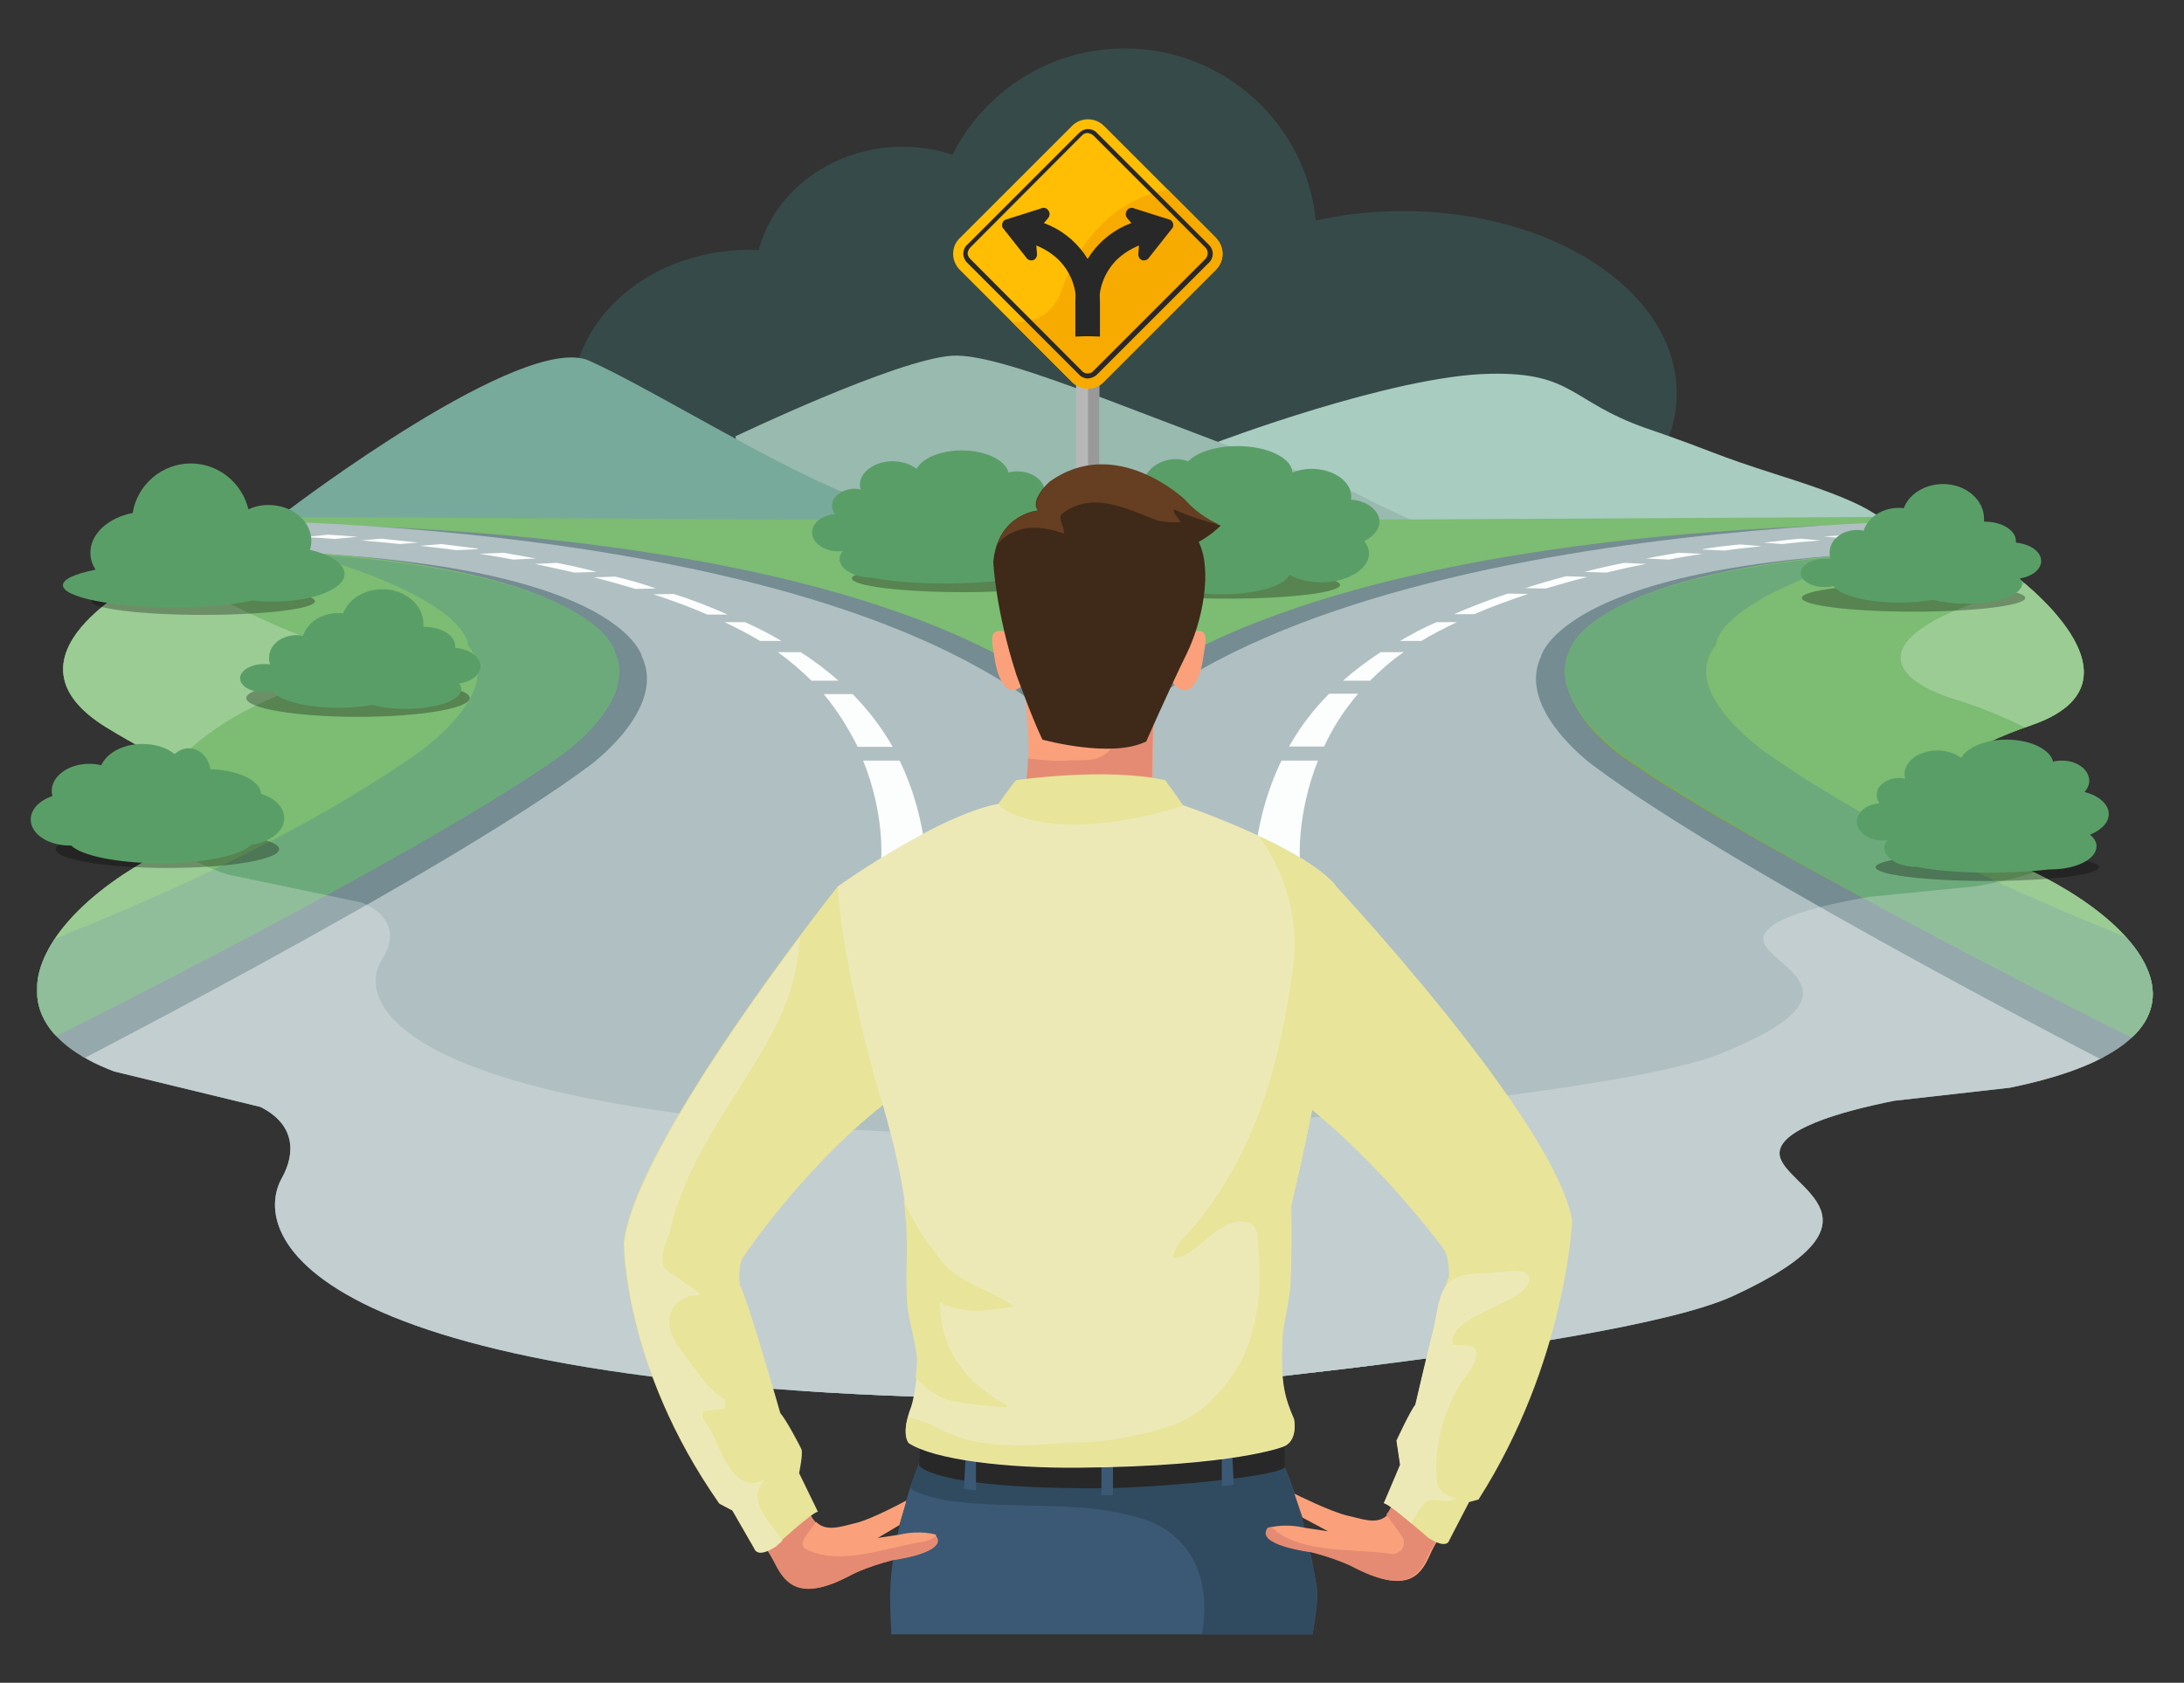 <?xml version="1.0" encoding="utf-8"?>
<!-- Generator: Adobe Illustrator 19.0.0, SVG Export Plug-In . SVG Version: 6.00 Build 0)  -->
<svg version="1.1" id="Layer_1" xmlns="http://www.w3.org/2000/svg" xmlns:xlink="http://www.w3.org/1999/xlink" x="0px" y="0px"
	 viewBox="-3 164.5 604 465.5" style="enable-background:new -3 164.5 604 465.5;" xml:space="preserve">
<rect x="-3" y="164.5" width="604" height="465.5" fill="#333333" stroke="none"/>
<style type="text/css">
	.st0{opacity:0.15;fill:#4ECECB;enable-background:new    ;}
	.st1{fill:#A8CCC0;}
	.st2{fill:#99BAAF;}
	.st3{fill:#77AA9B;}
	.st4{clip-path:url(#SVGID_2_);}
	.st5{fill:#7CBC73;}
	.st6{fill:#748C92;}
	.st7{fill:#B0BFC1;}
	.st8{fill:#7FAE3A;}
	.st9{fill:#6DAA7B;}
	.st10{opacity:0.24;fill:#FFFFFF;enable-background:new    ;}
	.st11{clip-path:url(#SVGID_4_);fill:#FCFDFD;}
	.st12{clip-path:url(#SVGID_6_);fill:#FCFDFD;}
	.st13{opacity:0.3;enable-background:new    ;}
	.st14{fill:#5A9E67;}
	.st15{fill:#B7B7B7;}
	.st16{fill:#999999;}
	.st17{fill:#FFBD03;}
	.st18{fill:#F7AA00;}
	.st19{fill:#282828;}
	.st20{fill:#3B5975;}
	.st21{fill:#304B60;}
	.st22{fill:#FAA17B;}
	.st23{fill:#E58B73;}
	.st24{fill:none;stroke:#FF1F47;stroke-width:0.454;}
	.st25{fill:#3F2919;}
	.st26{fill:#663E22;}
	.st27{fill:#E8E49A;}
	.st28{fill:#EDE9B7;}
	.st29{fill:#83D1DB;}
</style>
<g>
	<g>
		<path class="st0" d="M460.7,273.3c0-27.9-33.8-50.4-75.7-50.4c-8.4,0-16.5,0.9-24.1,2.6c-2.7-26.8-25.4-47.6-52.9-47.6
			c-20.8,0-38.8,12-47.6,29.4c-4.3-1.4-8.9-2.2-13.8-2.2c-19.3,0-35.4,12.2-39.8,28.6c-0.8,0-1.7-0.1-2.5-0.1
			c-27.1,0-49.1,18.6-49.1,41.6c0,18.5,14.3,34.1,33.9,39.6c24.7,11.8,69.5,19.7,120.7,19.7c71.4,0,130.3-15.4,139.7-35.3
			C456.7,291.8,460.7,282.9,460.7,273.3z"/>
		<path class="st1" d="M333.1,287c0,0,49-18.6,75.9-19.1c23.2-0.5,22.3,7.7,43.1,15c20.9,7.2,17.2,6.8,37.3,13.2
			c24.5,7.7,25,10.5,27.7,11.3c2.6,0.9-147.1,7.7-147.1,7.7L333.1,287z"/>
		<path class="st2" d="M200.4,285.2c0,0,44.5-21.3,59.9-22.3c15.4-0.9,58.6,19.6,108.5,36.4c0,0,15.4,8.2,23.7,11l-114,12.7
			C278.5,322.9,201.8,304.2,200.4,285.2z"/>
		<path class="st3" d="M77.3,305.2c0,0,64.5-49.1,82.7-40.9s54.1,30.9,75.9,38.6c21.8,7.7,40,18.2,40,18.2L70.9,308.4L77.3,305.2z"
			/>
		<g>
			<g>
				<g>
					<g>
						<defs>
							<path id="SVGID_1_" d="M547,400.5c-23.5-8.4-23.7-23.2,11.8-35.4c35.3-12.2-5-41.7-5-41.7l-37.3-15.9l-129.6,0.7H217.5
								l-145.2-0.7l-35.9,17.5c0,0-41.8,21.1-10,40.7c31.9,19.6,53,19.9,29.5,28.4c-41.7,15-70.4,50.5-27.3,66.8l40.4,9.8
								c9.6,4.8,9.8,12.7,6,19.6c-8.9,15.6,4.8,59.9,211.9,61.3c0,0,155.6-13,189.4-28.6c45.7-21.1,14.5-29.8,12.9-38.8
								c-1.2-7.1,16.6-12.2,31.7-15.2l31.9-3.6C621.1,451.5,588.8,415.6,547,400.5z"/>
						</defs>
						<clipPath id="SVGID_2_">
							<use xlink:href="#SVGID_1_"  style="overflow:visible;"/>
						</clipPath>
						<g class="st4">
							<polygon class="st5" points="496.6,433.5 109.1,433.5 45.5,307.4 584,307.4 							"/>
							<path class="st6" d="M431.5,373.1c0,0-20.5-15.2-13.7-29.3c0,0,6.3-30.9,133.2-28.1l3.6-6.1c0,0-197.9-8.4-261,58.8
								l13.3,14.4l73.2,220.7l196.3,1.3l5.1-144.4C581.3,460.4,471.3,403.4,431.5,373.1z"/>
							<path class="st6" d="M43.3,309.7c0,0,198-8.4,261,58.9c0,0,99.1,80.2,80.7,233.9l-363.4,2.4l-5.1-144.4
								c0,0,110-57.1,149.8-87.3c0,0,20.5-15.2,13.7-29.3c0,0-6.3-30.9-133.2-28.1L43.3,309.7z"/>
							<g>
								<g>
									<path class="st7" d="M42.3,308.3c0,0,192.6-4.1,255.3,63.6c0,0,98.6,80.9,79,234.5H13.3L9.1,461.9
										c0,0,110.4-56.3,150.4-86.3c0,0,20.6-15,13.9-29.2c0,0-6.1-30.9-133-28.9L42.3,308.3z"/>
									<path class="st7" d="M555.4,308.3c0,0-192.6-4.1-255.3,63.6c0,0-98.6,80.9-79,234.5h363.4l4.1-144.5
										c0,0-110.4-56.3-150.4-86.3c0,0-20.6-15-13.9-29.2c0,0,6.1-30.9,133-28.9L555.4,308.3z"/>
								</g>
								<g>
									<path class="st6" d="M590.9,464.2c0,0-112.7-57.5-153.5-88.1c0,0-21-15.4-14.3-29.8c0,0,6.2-31.6,135.8-29.5h35.4V464
										L590.9,464.2z"/>
									<path class="st8" d="M596,455.6c0,0-110.4-53.5-150.4-81.9c0,0-20.6-14.3-13.9-27.8c0,0,6.1-29.3,133-27.5h27.5L596,455.6z
										"/>
									<path class="st5" d="M596,455.6c0,0-110.4-54.4-150.4-83.2c0,0-20.6-14.5-13.9-28.2c0,0,6.1-29.8,133-27.9h27.5L596,455.6z
										"/>
									<path class="st9" d="M431,344.5c0,0,4.4-21.8,85.3-26.9c-45.7,13.2-44.7,25.3-44.7,25.3c-11,13.1,14.4,30.2,14.4,30.2
										c31.4,22,73,40.7,108.6,54.4l0.8,28.5c0,0-110.4-54.4-150.4-83.2C445,372.7,424.4,358.2,431,344.5z"/>
								</g>
								<g>
									<g>
										<path class="st8" d="M1.7,455.6c0,0,110.4-53.5,150.4-81.9c0,0,20.6-14.3,13.9-27.8c0,0-6.1-29.3-133-27.5H5.5L1.7,455.6z
											"/>
										<g>
											<path class="st6" d="M6.8,464.2c0,0,112.7-57.5,153.5-88.1c0,0,21-15.4,14.3-29.8c0,0-6.2-31.6-135.8-29.5h-36v155.2
												L6.8,464.2z"/>
											<path class="st5" d="M1.7,455.6c0,0,110.4-54.4,150.4-83.2c0,0,20.6-14.5,13.9-28.2c0,0-6.1-29.8-133-27.9H5.5L1.7,455.6
												z"/>
											<path class="st9" d="M167,344.6c0,0-4.4-21.8-85.3-26.9c45.7,13.2,44.7,25.3,44.7,25.3c11,13.1-14.4,30.2-14.4,30.2
												c-31.4,22-73,40.7-108.6,54.4l-0.8,28.5c0,0,110.4-54.4,150.4-83.2C153,372.8,173.6,358.4,167,344.6z"/>
										</g>
									</g>
								</g>
							</g>
							<path class="st10" d="M66.9,297.4c0,0-38.5,16.9-9.2,32.6c29.3,15.6,48.9,16,27.3,22.8c-38.5,12-64.9,40.5-25.1,53.6
								l37.3,7.8c8.8,3.8,9.1,10.2,5.5,15.6c-8.2,12.6,4.4,48.1,195.4,49.2c0,0,143.5-10.4,174.7-23c42.1-16.9,13.3-24,11.9-31.2
								c-1.1-5.8,15.4-9.8,29.2-12.2l29.4-2.9c62.9-11,33.1-39.7-5.5-51.7c-21.7-6.7-21.8-18.6,10.9-28.5
								c32.6-9.8-4.6-33.5-4.6-33.5h50.8v257.5H7.5V298.9L66.9,297.4z"/>
						</g>
					</g>
				</g>
			</g>
			<g>
				<g>
					<g>
						<defs>
							<path id="SVGID_3_" d="M547,400.5c-23.5-8.4-23.7-23.2,11.8-35.4c35.3-12.2-5-41.7-5-41.7l-37.3-15.9l-129.6,0.7H217.5
								l-145.2-0.7l-35.9,17.5c0,0-41.8,21.1-10,40.7c31.9,19.6,53,19.9,29.5,28.4c-41.7,15-70.4,50.5-27.3,66.8l40.4,9.8
								c9.6,4.8,9.8,12.7,6,19.6c-8.9,15.6,4.8,59.9,211.9,61.3c0,0,155.6-13,189.4-28.6c45.7-21.1,14.5-29.8,12.9-38.8
								c-1.2-7.1,16.6-12.2,31.7-15.2l31.9-3.6C621.1,451.5,588.8,415.6,547,400.5z"/>
						</defs>
						<clipPath id="SVGID_4_">
							<use xlink:href="#SVGID_3_"  style="overflow:visible;"/>
						</clipPath>
						<path class="st11" d="M136.2,317.4l-6.6,0.3c3.1,0.5,6.3,1,9.3,1.6l6.3-0.3C142,318.4,139.1,317.9,136.2,317.4z M109.9,314.3
							c-2.5-0.3-5-0.5-7.4-0.8l-5.6,0.5c3.7,0.3,7,0.6,10.7,1l5.1-0.4C111.4,314.5,111,314.4,109.9,314.3z M128.7,316.2
							c-3.1-0.4-6.4-0.8-9.7-1.2l-6,0.5c3.7,0.4,6.7,0.7,10.3,1.2l6.2-0.3C128.9,316.4,129.3,316.3,128.7,316.2z M50.3,311.8
							l-4.4,0.9c0.8,0,8.8-0.1,9.6-0.1l7.2-1C56.7,311.7,53.3,311.7,50.3,311.8z M87.7,312.4l-6.6,0.7c3.4,0.1,5.1,0.2,8.4,0.5
							l6.4-0.6C92.6,312.7,90.7,312.6,87.7,312.4z M73,311.8l-8.7,0.9c3.4,0,6.8,0.1,10.2,0.2l6.5-0.8
							C77.8,311.9,75.6,311.8,73,311.8z M167.1,324l-5.9,0.2c4,1,7.8,2.1,11.5,3.2l5.7-0.1C174.8,326,171,324.9,167.1,324z
							 M232.8,356.5h-8c4,4.8,7,9.8,9.4,14.6h9.7C240.8,365.7,237.1,360.9,232.8,356.5z M253.2,402.1c-1-10.1-3.5-19.1-7.4-27.2
							h-10.1c6,14.8,5,27.2,5,27.2H253.2z M218.4,344.9h-6.3c3.5,2.5,6.6,5.2,9.3,7.9h7.5C225.7,350,222.2,347.3,218.4,344.9z
							 M151,320.2l-6.1,0.3c3.8,0.8,7.5,1.6,11,2.4l6.1-0.2C158.3,321.7,154.6,320.9,151,320.2z M183.3,328.8l-5.6,0.1
							c5.4,1.8,10.4,3.6,14.9,5.6h5.6C193.3,332.3,188.4,330.4,183.3,328.8z M203,336.6h-5.6c3.5,1.7,6.8,3.4,9.8,5.2h5.9
							C209.9,339.9,206.5,338.1,203,336.6z"/>
					</g>
				</g>
			</g>
			<g>
				<g>
					<g>
						<defs>
							<path id="SVGID_5_" d="M547,400.5c-23.5-8.4-23.7-23.2,11.8-35.4c35.3-12.2-5-41.7-5-41.7l-37.3-15.9l-129.6,0.7H217.5
								l-145.2-0.7l-35.9,17.5c0,0-41.8,21.1-10,40.7c31.9,19.6,53,19.9,29.5,28.4c-41.7,15-70.4,50.5-27.3,66.8l40.4,9.8
								c9.6,4.8,9.8,12.7,6,19.6c-8.9,15.6,4.8,59.9,211.9,61.3c0,0,155.6-13,189.4-28.6c45.7-21.1,14.5-29.8,12.9-38.8
								c-1.2-7.1,16.6-12.2,31.7-15.2l31.9-3.6C621.1,451.5,588.8,415.6,547,400.5z"/>
						</defs>
						<clipPath id="SVGID_6_">
							<use xlink:href="#SVGID_5_"  style="overflow:visible;"/>
						</clipPath>
						<path class="st12" d="M452.2,319l6.3,0.3c3-0.6,6.2-1.1,9.3-1.6l-6.6-0.3C458.2,317.9,455.2,318.4,452.2,319z M484.7,314.6
							l5.1,0.4c3.6-0.4,6.8-0.7,10.7-1l-5.6-0.5c-2.4,0.2-4.9,0.5-7.4,0.8C486.3,314.4,485.8,314.5,484.7,314.6z M467.7,316.5
							l6.2,0.3c3.5-0.5,6.6-0.8,10.3-1.2l-6-0.5c-3.2,0.3-6.6,0.7-9.7,1.2C468,316.3,468.3,316.4,467.7,316.5z M534.5,311.7l7.2,1
							c0.8,0,8.8,0.1,9.6,0.1l-4.4-0.9C543.9,311.7,540.5,311.7,534.5,311.7z M501.4,312.9l6.4,0.6c3.4-0.2,5-0.3,8.4-0.5l-6.6-0.7
							C506.6,312.6,504.7,312.7,501.4,312.9z M516.4,312l6.5,0.8c3.3-0.1,6.7-0.2,10.2-0.2l-8.7-0.9
							C521.6,311.8,519.4,311.9,516.4,312z M418.8,327.2l5.7,0.1c3.7-1.1,7.5-2.2,11.5-3.2l-5.9-0.2
							C426.3,324.9,422.5,326,418.8,327.2z M353.5,371h9.7c2.2-4.8,5.3-9.8,9.4-14.6h-8C360.1,360.9,356.5,365.7,353.5,371z
							 M356.5,402.1c0,0-0.9-12.4,5-27.2h-10.1c-3.9,8.1-6.5,17.1-7.4,27.2H356.5z M368.4,352.8h7.5c2.7-2.7,5.8-5.5,9.3-7.9h-6.3
							C375.1,347.3,371.6,350,368.4,352.8z M435.2,322.7l6.1,0.2c3.6-0.9,7.2-1.7,11-2.4l-6.1-0.3
							C442.6,320.9,439,321.7,435.2,322.7z M399.1,334.4h5.6c4.6-2,9.6-3.8,14.9-5.6l-5.6-0.1C408.9,330.4,403.9,332.3,399.1,334.4z
							 M384.2,341.8h5.9c2.9-1.8,6.3-3.5,9.8-5.2h-5.6C390.8,338.1,387.4,339.9,384.2,341.8z"/>
					</g>
				</g>
			</g>
		</g>
		<ellipse class="st13" cx="53.2" cy="330.8" rx="30.9" ry="3.8"/>
		<ellipse class="st13" cx="263.5" cy="324.5" rx="30.9" ry="3.8"/>
		<ellipse class="st13" cx="526.2" cy="329.9" rx="30.9" ry="3.8"/>
		<ellipse class="st13" cx="546.6" cy="404.4" rx="30.9" ry="3.8"/>
		<ellipse class="st13" cx="336.7" cy="326.3" rx="30.9" ry="3.8"/>
		<ellipse class="st13" cx="96" cy="357.6" rx="30.9" ry="5.2"/>
		<ellipse class="st13" cx="43.3" cy="399.4" rx="30.9" ry="5.2"/>
		<path class="st14" d="M75.6,390.8c0-2.9-2.6-5.6-6.4-6.7c-0.1-3.6-6.2-6.6-14-6.8c-0.5-3.2-2.9-5.8-6-5.8c-1.5,0-2.8,0.6-3.9,1.6
			c-2.2-1.8-5.4-2.8-8.9-2.8c-5.3,0-9.8,2.4-11.4,5.9c-1.1-0.3-2.2-0.4-3.4-0.4c-5.7,0-10.3,3.4-10.3,7.5c0,0.5,0.1,1,0.2,1.4
			c-3.5,1.2-6,3.6-6,6.5c0,4,4.8,7.2,10.8,7.2c0.1,0,0.3,0,0.4,0c2.8,2.8,12.9,4.9,24.7,4.9c12.2,0,22.5-2.2,25-5.1
			C71.7,397.5,75.6,394.5,75.6,390.8z"/>
		<path class="st14" d="M129.9,348.8c0-2.6-3-4.7-7-5.1c0-0.2,0-0.3,0-0.5c0-2.9-3.9-5.3-8.6-5.3c-0.1,0-0.1,0-0.2,0
			c0-0.3,0-0.5,0-0.8c0-5.3-5.1-9.6-11.3-9.6c-5.1,0-9.5,2.8-10.9,6.7c-0.5-0.1-0.9-0.1-1.4-0.1c-4.6,0-8.5,2.6-9.7,6.3
			c-0.6-0.1-1.1-0.2-1.7-0.2c-4.3,0-7.7,2.7-7.7,6.3c0,0.6,0.1,1.3,0.3,1.8c-0.6-0.1-1.1-0.1-1.7-0.1c-3.6,0-6.6,1.8-6.6,3.9
			c0,2.2,2.9,3.9,6.6,3.9c0.9,0,1.8-0.1,2.5-0.3c1.5,2.5,9,4.6,18.1,4.6c3.4,0,6.6-0.3,9.4-0.8c2.5,0.7,5.8,1.1,9.2,1.1
			c8.5,0,15.4-2.4,15.4-5.5c0-0.5-0.2-1-0.6-1.5C127.5,353,129.9,351.1,129.9,348.8z"/>
		<path class="st14" d="M561.5,319.7c0-2.6-3-4.7-7-5.1c0-0.2,0-0.3,0-0.5c0-2.9-3.9-5.3-8.6-5.3c-0.1,0-0.1,0-0.2,0
			c0-0.3,0-0.5,0-0.8c0-5.3-5.1-9.6-11.3-9.6c-5.1,0-9.5,2.8-10.9,6.7c-0.5-0.1-0.9-0.1-1.4-0.1c-4.6,0-8.5,2.6-9.7,6.3
			c-0.6-0.1-1.1-0.2-1.7-0.2c-4.3,0-7.7,2.7-7.7,6.3c0,0.6,0.1,1.3,0.3,1.8c-0.6-0.1-1.1-0.1-1.7-0.1c-3.6,0-6.6,1.8-6.6,3.9
			s2.9,3.9,6.6,3.9c0.9,0,1.8-0.1,2.5-0.3c1.5,2.5,9,4.6,18.1,4.6c3.4,0,6.6-0.3,9.4-0.8c2.5,0.7,5.8,1.1,9.2,1.1
			c8.5,0,15.4-2.4,15.4-5.5c0-0.5-0.2-1-0.6-1.5C559,324,561.5,322,561.5,319.7z"/>
		<path class="st14" d="M82.7,316.6c0.3-0.8,0.4-1.7,0.4-2.5c0-5.5-5.3-9.9-11.8-9.9c-2.1,0-3.9,0.4-5.6,1.2
			c-1.7-7.2-8.2-12.7-15.9-12.7c-8.1,0-14.9,6-16.1,13.7c-6.7,1.3-11.7,5.7-11.7,11c0,1.7,0.5,3.2,1.4,4.7c-5.6,1.1-9,2.6-9,4.3
			c0,3.3,13.7,6.1,30.6,6.1c8.6,0,16.3-0.7,21.9-1.9c1.8,0.2,3.6,0.3,5.6,0.3c11,0,19.8-3.4,19.8-7.7
			C92.2,320.4,88.3,317.9,82.7,316.6z"/>
		<path class="st14" d="M291.3,309.7c0-2.7-2.7-5.1-6.7-6.1c0.8-0.9,1.3-2,1.3-3.1c0-3.1-3.4-5.6-7.5-5.6c-0.9,0-1.8,0.1-2.5,0.3
			c-0.8-3.4-6.3-6.1-12.9-6.1c-6,0-11,2.2-12.5,5.1c-1.7-1.3-4-2.1-6.6-2.1c-5,0-9.1,2.9-9.1,6.6c0,0.4,0.1,0.8,0.2,1.2
			c-0.5-0.1-1-0.2-1.6-0.2c-3.4,0-6.3,2.1-6.3,4.7c0,0.9,0.3,1.7,0.8,2.3c-3.5,0.3-6.3,2.4-6.3,5.1c0,2.8,3.2,5.2,7.1,5.2
			c0.5,0,0.9,0,1.4-0.1c-0.6,0.7-0.9,1.5-0.9,2.2c0,2.8,4,5.2,8.9,5.2c0.1,0,0.1,0,0.2,0c4,0.9,11.5,1.6,20,1.6
			c6.5,0,12.4-0.4,16.6-0.9c0.1,0,0.3,0,0.4,0c6.9,0,12.6-2.8,12.6-6.4c0-1.2-0.6-2.2-1.8-3.2C289.3,314.1,291.3,312,291.3,309.7z"
			/>
		<path class="st14" d="M580.2,389.7c0-2.7-2.7-5.1-6.7-6.1c0.8-0.9,1.3-2,1.3-3.1c0-3.1-3.4-5.6-7.5-5.6c-0.9,0-1.8,0.1-2.5,0.3
			c-0.8-3.4-6.3-6.1-12.9-6.1c-6,0-11,2.2-12.5,5.1c-1.7-1.3-4-2.1-6.6-2.1c-5,0-9.1,2.9-9.1,6.6c0,0.4,0.1,0.8,0.2,1.2
			c-0.5-0.1-1-0.2-1.6-0.2c-3.4,0-6.3,2.1-6.3,4.7c0,0.9,0.3,1.7,0.8,2.3c-3.5,0.3-6.3,2.4-6.3,5.1c0,2.8,3.2,5.2,7.1,5.2
			c0.5,0,0.9,0,1.4-0.1c-0.6,0.7-0.9,1.5-0.9,2.2c0,2.8,4,5.2,8.9,5.2c0.1,0,0.1,0,0.2,0c4,0.9,11.5,1.6,20,1.6
			c6.5,0,12.4-0.4,16.6-0.9c0.1,0,0.3,0,0.4,0c6.9,0,12.6-2.8,12.6-6.4c0-1.2-0.6-2.2-1.8-3.2C578.2,394.1,580.2,392,580.2,389.7z"
			/>
		<path class="st14" d="M378.5,308.8c0-3.1-3.5-5.8-7.9-6.1c0-0.3,0.1-0.5,0.1-0.8c0-4.3-5-7.7-11-7.7c-2,0-3.7,0.4-5.3,1
			c-0.1-4-6.8-7.3-15.2-7.3c-6,0-11.1,1.7-13.6,4.2c-1.1-0.4-2.2-0.6-3.3-0.6c-5.2,0-9.4,3.6-9.4,8.2c0,0.8,0.1,1.5,0.3,2.2
			c-4.5,0.3-7.9,2.4-7.9,5.1c0,0.4,0.1,0.8,0.2,1.2c-3.2,1.4-5.4,3.8-5.4,6.6c0,4.3,5,7.7,11.2,7.7c1.7,0,3.2-0.3,4.7-0.7
			c-0.1,0.2-0.1,0.5-0.1,0.7c0,3.5,8.5,6.4,19,6.4c9.5,0,17.3-2.3,18.7-5.4c2.3,1.3,5.5,2.1,8.8,2.1c7.2,0,13.2-3.6,13.2-8
			c0-1.3-0.5-2.3-1.3-3.4C376.8,312.9,378.5,311,378.5,308.8z"/>
	</g>
	<g>
		<g>
			<rect x="294.6" y="255.9" class="st15" width="6.4" height="226.2"/>
			<rect x="297.9" y="255.9" class="st16" width="3.1" height="226.2"/>
		</g>
		<g>
			<path class="st17" d="M297.9,272L297.9,272L297.9,272L297.9,272c-1.7,0-3.2-0.6-4.5-1.9l0,0l-30.9-30.9c-1.2-1.2-1.9-2.8-1.9-4.4
				l0,0v-0.1l0,0c0-1.6,0.6-3.2,1.9-4.4l0,0l30.9-30.9c1.3-1.3,2.8-1.9,4.5-1.9l0,0c1.6,0,3.2,0.6,4.5,1.9l0,0l29.8,29.8l1.1,1.1
				l0.9,1.2c0.6,1,0.9,2.1,0.9,3.2l0,0c0,1.6-0.6,3.2-1.9,4.5l0,0l-30.9,30.9C301.1,271.4,299.4,272,297.9,272L297.9,272L297.9,272
				L297.9,272z"/>
			<path class="st18" d="M333.3,230.3l-1.1-1.1L320,217c-13.2,2.2-24.2,12.7-29.2,27.4c-2.5,7.3-7.7,9.6-14,9.1l16.6,16.6
				c1.3,1.3,2.8,1.9,4.5,1.9l0,0l0,0l0,0c1.6,0,3.2-0.6,4.4-1.9l30.9-30.9c1.3-1.3,1.9-2.8,1.9-4.5c0-1.1-0.3-2.2-0.9-3.2
				L333.3,230.3z"/>
			<g>
				<path class="st19" d="M297.9,269.2L297.9,269.2c-0.9,0-1.9-0.4-2.5-1.1l0,0l0,0l-30.9-30.9c-0.7-0.7-1.1-1.7-1.1-2.5l0,0l0,0
					l0,0l0,0l0,0l0,0l0,0l0,0l0,0l0,0l0,0c0-0.9,0.4-1.9,1.1-2.5l0,0l30.9-30.9c0.7-0.7,1.6-1.1,2.5-1.1l0,0l0,0l0,0
					c0.9,0,1.9,0.4,2.5,1.1l0,0l31,31c0.7,0.7,1,1.6,1,2.4l0,0l0,0l0,0l0,0l0,0l0,0l0,0l0,0l0,0l0,0l0,0l0,0l0,0
					c0,0.9-0.4,1.9-1.1,2.5l0,0l-30.9,30.9C299.7,268.8,298.8,269.1,297.9,269.2L297.9,269.2L297.9,269.2L297.9,269.2L297.9,269.2z
					 M297.8,267.8L297.8,267.8L297.8,267.8C297.9,267.8,297.9,267.8,297.8,267.8L297.8,267.8c0.6,0,1.2-0.2,1.6-0.7l0,0l30.9-30.9
					c0.4-0.4,0.7-1,0.7-1.6l0,0c0,0,0,0,0-0.1l0,0c0-0.5-0.2-1.1-0.6-1.5l0,0l-31-31c-0.4-0.4-1-0.6-1.5-0.7l0,0h-0.1h-0.1
					c-0.5,0-1.1,0.2-1.5,0.7l0,0l-30.9,31c-0.4,0.4-0.6,1-0.7,1.5l0,0v0.1l0,0c0,0.5,0.3,1.1,0.7,1.5l0,0l30.9,31l-0.5,0.5l0.5-0.5
					C296.7,267.7,297.3,267.8,297.8,267.8L297.8,267.8z"/>
			</g>
			<path class="st19" d="M301.2,257.6v-9.3c0-10.2-6.5-18.8-15.5-22.1l1.2-1.4c0.1-0.2,0.3-0.4,0.3-0.6c0.1-0.4,0.1-0.8-0.1-1.2l0,0
				c0-0.1-0.1-0.1-0.1-0.2c0,0,0,0-0.1-0.1c0,0,0,0-0.1-0.1c0,0,0,0,0-0.1c-0.5-0.5-1.3-0.7-2-0.3l-9.8,3.1
				c-0.8,0.4-1.1,1.5-0.7,2.2l6.4,8.1c0.3,0.5,0.7,0.8,1.2,0.9c0.8,0.2,1.6-0.3,1.8-1.1c0.1-0.2,0.1-0.3,0.1-0.5l-0.2-2.5
				c2.2,0.9,4.3,2.2,6.1,3.9c3,3,4.9,7.1,4.9,11.7v9.4L301.2,257.6L301.2,257.6z"/>
			<path class="st19" d="M294.4,257.6v-9.3c0-10.2,6.5-18.8,15.5-22.1l-1.2-1.4c-0.1-0.2-0.3-0.4-0.3-0.6c-0.1-0.4-0.1-0.8,0.1-1.2
				l0,0c0-0.1,0.1-0.1,0.1-0.2c0,0,0,0,0.1-0.1c0,0,0,0,0.1-0.1c0,0,0,0,0-0.1c0.5-0.5,1.3-0.7,2-0.3l9.8,3.1
				c0.8,0.4,1.1,1.5,0.7,2.2l-6.4,8.1c-0.3,0.5-0.7,0.8-1.2,0.9c-0.8,0.2-1.6-0.3-1.8-1.1c-0.1-0.2-0.1-0.3-0.1-0.5l0.2-2.5
				c-2.2,0.9-4.3,2.2-6.1,3.9c-3,3-4.9,7.1-4.9,11.7v9.4L294.4,257.6L294.4,257.6z"/>
		</g>
	</g>
	<g>
		<path class="st20" d="M251.6,568.3c0,0-9.1,21-8.4,40.8l0.3,7.5H360c0,0,1.6-9.2,1.3-11.9c-0.3-2.7-3.6-22.4-9.4-35.3
			C351.8,569.3,258,572.7,251.6,568.3z"/>
		<path class="st21" d="M361.2,604.7c-0.3-2.7-3.6-22.4-9.4-35.3c0,0-94,3.4-100.2-1.1c0,0-1.3,3-2.9,7.7c2.5,2.2,7.2,2.9,10.2,3.6
			c19.1,2.7,38.1-0.5,55.4,5.5c12.6,4.7,17.7,16.9,15.1,31.5H360C360,616.6,361.5,607.3,361.2,604.7z"/>
		<path class="st19" d="M251.5,563.7l-0.3,6.2c0,0,3.2,6.5,50.6,6.3c14.2-0.1,47.2-3,50.5-5.7v-8.2
			C352.3,562.3,319.8,572.6,251.5,563.7z"/>
		<rect x="301.6" y="570.1" class="st20" width="3.2" height="8"/>
		<polygon class="st20" points="266.9,576.8 263.6,576.3 264,568.2 266.9,568.7 		"/>
		<polygon class="st20" points="334.9,575.6 338.2,575.2 337.8,567 334.9,567.6 		"/>
		<path class="st22" d="M280.7,358.7c0,0,1.5,16,0.3,21.5c0,0,14.3,11.8,34.8,0.9c0,0,0-17.6,0.9-23L280.7,358.7z"/>
		<path class="st22" d="M293.4,374.7c3.6,0,8.2,0.5,11-3.2c2.7-4.4,0.7-8.7,0-13.3l-23.6,0.4c0,0,0.9,8.8,0.8,15.6
			C285.5,374.7,289.6,375.2,293.4,374.7z"/>
		<path class="st23" d="M304.2,358.3c0.7,4.6,2.7,8.9,0,13.3c-2.7,3.6-7.2,3.2-11,3.2c-3.8,0.4-7.8,0-11.9-0.5
			c0,2.3-0.2,4.5-0.5,5.9c0,0,14.3,11.8,34.8,0.9c0,0,0-17.6,0.9-23L304.2,358.3z"/>
		<path class="st22" d="M280.3,348.2c0,4.8,1.2,5.3-1.9,6.9c-2.7,1.6-5.4-2.1-6.3-8.3c-0.7-4.7-1.7-7.8,1.5-7.8
			C276.8,339,280.3,343.4,280.3,348.2z"/>
		<path class="st22" d="M321.5,348.2c0,4.8-1.2,5.3,1.9,6.9c2.7,1.6,5.4-2.1,6.3-8.3c0.7-4.7,1.7-7.8-1.5-7.8
			C324.9,339,321.5,343.4,321.5,348.2z"/>
		<path class="st24" d="M228.7,407.2"/>
		<path class="st22" d="M208.8,592.9c0,0,0.2-0.5,2.9,4.6c2.7,5.1,6.8,10,20.4,2.8c0,0,3.8-2.2,11.8-4.3c0,0,15.9-2.1,11.8-6.8
			c0,0-4.1-1.3-9.8,0l-6.6,1l6.4-3.8l1.9-6.6c0,0-9.3,5.1-13.9,6.2c-4.5,1-9.6,3.3-12.5-2.2l-1.4-2.8L208.8,592.9z"/>
		<path class="st22" d="M219.7,592.8c9.1,5,21.3,0,32.3-1.9c1.5-0.2,2.8-0.8,3.9-1.7c0-0.1-0.1-0.1-0.2-0.2c0,0-4.1-1.3-9.8,0
			l-6.6,1l6.4-3.8l1.9-6.6c0,0-9.3,5.1-13.9,6.2c-3.9,0.9-8.1,2.6-11-0.3C220.5,588.5,217.7,591.5,219.7,592.8z"/>
		<path class="st22" d="M208.8,592.9L208.8,592.9L208.8,592.9z"/>
		<path class="st23" d="M252,591c-11,1.9-23.2,6.8-32.3,1.9c-2.1-1.4,0.8-4.3,2.9-7.3c-0.5-0.5-1-1.2-1.4-2l-1.4-2.8l-11.1,12.2
			c0.1,0,0.5-0.1,2.9,4.6c2.7,5.1,6.8,10,20.4,2.8c0,0,3.8-2.2,11.8-4.3c0,0,15.4-2,11.9-6.6C254.8,590.2,253.5,590.8,252,591z"/>
		<path class="st22" d="M394.7,590.8c0,0-0.3-0.5-2.6,4.6c-2.4,5.1-6.3,10-20.1,2.8c0,0-4-2.2-11.9-4.3c0,0-15.9-2.1-12.1-6.8
			c0,0,4-1.3,9.7,0l6.6,1l-7.1-3.8l-2.2-6.6c0,0,10.2,5.1,14.8,6.1c4.6,1,9.7,3.3,12.3-2.3l1.2-2.8L394.7,590.8z"/>
		<path class="st22" d="M394.7,590.7L394.7,590.7C394.7,590.8,394.7,590.7,394.7,590.7z"/>
		<path class="st23" d="M382.9,578.6l-1.2,2.8c-0.4,0.8-0.8,1.5-1.3,2c1.4,2.1,2.9,4,4.2,5.9c1.9,2.7-0.5,5.5-3.2,5
			c-10.2-1.5-25.1,0.1-32.8-7.4c-0.6,0.1-1,0.2-1,0.2c-3.8,4.9,12.1,6.8,12.1,6.8c8,2.1,11.9,4.3,11.9,4.3
			c13.9,7.1,17.7,2.2,20.1-2.8c2.2-4.7,2.6-4.6,2.6-4.6L382.9,578.6z"/>
		<path class="st25" d="M284.1,305.7c0,0-11.2,0.9-12.4,14.3c0,0,0.6,13.3,6.4,31.2c0,0,4.7,12.9,7.2,17.9c0,0,19.1,5.3,28.7,0.5
			c0,0,6.2-14.1,11.2-24.3c4.3-8.8,7.2-23,3.3-30.9c0,0,3-1.5,6.1-4.5c0,0-5.2-1.5-10-6.9c0,0-19.1-18.2-37.5-4.9
			C287,297.8,281.6,303.2,284.1,305.7z"/>
		<path class="st26" d="M324.7,302.7c0,0-19.1-18.2-37.5-4.9c0,0-5.5,5.5-3,7.9c0,0-8.4,0.7-11.4,9.5c1.4-1.9,3.3-3.2,5.8-4
			c4.1-1.4,8.6-0.5,12.7,0.9c0-2.2-1.9-4.5-0.5-5.5c8.2-6.4,17.7-1.4,26.3,1.9c2.2,0.5,4.1,0.5,6.4,0.5c-0.5-1.4-1.9-1.9-1.9-3.6
			c4.1,1.8,8.3,3.3,12.6,4.2C332.9,309,328.7,307.2,324.7,302.7z"/>
		<path class="st27" d="M364.7,407.7c0,0,62.3,66.4,67.1,94.5c0,0-1.6,39-25.9,77.1l-2.6,0.7l-5.5,10.6c0,0-0.5,2.7-5.8-0.7
			c0,0-10.8-9.5-12.2-9.5l4.5-10.6l-1-6.7c0,0,3.7-8.1,5.2-9.9c0,0,7.7-33.9,9.2-35.3c0,0,0.3-5.5-1.4-7.8c0,0-17.9-24.7-40.8-42
			C355.6,468.1,358.1,411.2,364.7,407.7z"/>
		<path class="st28" d="M399.6,578.8c-2.2,0-4.5-2.2-5-3.2c-1.6-9.4,1.5-20.3,6.3-28.4c1.2-2,3.1-3.6,3.9-5.8c2.1-5.3-2.1-4.7-6-4.9
			c-2.1-7.7,18.4-11,20.8-16.9c2.1-4.9-6.3-3.3-8.7-3.1c-4.6,0.4-11.5-0.4-14.4,4.3c-2,3.2-2.3,8.7-3.3,12.3
			c-1.7,6.6-3.2,13.4-4.8,20c-1.4,1.7-5.2,9.9-5.2,9.9l1,6.7l-4.5,10.6c0.9,0,4.5,2.9,7.6,5.6c1-2.1,2.2-4,4-5.9
			C393.8,578.3,397.4,581,399.6,578.8z"/>
		<path class="st27" d="M228.7,409.7c0,0-55.9,70.2-59.2,98.5c0,0-0.3,34.1,26.4,72.2l3.6,1.9l6.1,10.6c0,0,0.6,2.7,5.8-0.7
			c0,0,10.3-9.5,11.8-9.5L218,572c0,0,1.2-5.6,0.6-6.7c-0.6-1.3-4.2-8.1-5.8-9.9c0,0-9.7-33.9-11.2-35.3c0,0-0.6-5.5,0.9-7.8
			c0,0,16.6-24.8,38.7-42.1C241.4,470.1,235.6,413.2,228.7,409.7z"/>
		<path class="st28" d="M208.4,573.8c-6.8,3.6-10.5-4.1-12.7-9.1c-0.9-2-1.5-3.6-2.6-5.4c-1-1.6-2.3-2.2-1.6-4.4
			c2-0.3,3.9-0.4,5.9-0.8c0.2-0.7,0.2-2,0-2.6c-2.9-1.1-6.3-5.7-8.1-8.2c-2.5-3.4-6.8-8-7.2-12.3c-0.4-5.1,3.4-8.3,8.4-8.3
			c1.4,0-9.6-6.6-10-7.9c-1.2-4.9,1.9-8.3,1.9-10.6c6.4-25.1,23.9-41.7,32.1-62.6c2.2-5.8,3.3-11.8,3.8-17.9
			c-16.4,21.9-46.1,64.2-48.6,84.6c0,0-0.3,34.1,26.4,72.2l3.6,1.9l6.1,10.6c0,0,0.6,2.7,5.8-0.7c0,0,0.7-0.7,1.8-1.6
			C210,585.4,203.2,579.8,208.4,573.8z"/>
		<path class="st28" d="M228.7,409.7c0,0,31.4-22.4,47.5-23.2c0,0,30,3.3,45-0.3c0,0,34.7,11.4,45,23c0,0,2,5,0.2,20.1
			c-1.4,11.6-4,28.4-6.6,42.4c-2.2,11.1-4.3,20.3-5.8,26.5c0,0,0.3,10.4-0.2,21.8c-0.2,3.6-2.1,10.8-2.2,14.6
			c-0.6,12.5,0.6,16.5,3.2,22.7c0,0,1.2,5.9-2.9,7.4c0,0-13.2,5.4-56.3,5.8c-20.3,0.2-40.3-2.2-47.3-6.8c0,0-2.3-2.3,0.7-10.1
			c0,0,1.3-3.7,1.9-12.4c0.2-2.7-2.5-12.4-2.7-15.5c-1.1-18.3,2.7-21.8-7.5-57.2C240.4,468.4,230.1,432.9,228.7,409.7z"/>
		<path class="st29" d="M257,524.7c0-0.2,0-0.4,0-0.5C256.9,524.5,256.9,524.6,257,524.7z"/>
		<path class="st27" d="M257,524.7c-0.1-0.1-0.1-0.3,0-0.5C257,524.4,257,524.6,257,524.7c0.2,0.2,0.9,0.2,0.9,0.9
			c1.4,0,2.7,0.9,4.1,0.9c5.5,1.4,10.5,0,15.4-0.5c-6.4-5-15.4-6.4-20.4-13.2c-4.2-5.1-7.6-10.6-10.1-16.3c1.7,11.7,0.3,17.4,1,29
			c0.2,3.1,2.9,12.8,2.7,15.5c-0.1,1.8-0.2,3.2-0.4,4.6c2.8,3,6.1,5.7,10.8,6.6c4.8,0.8,9.5,1.4,14.3,1.6c0.1-0.2,0.2-0.4,0.3-0.6
			C264.4,547.5,256.8,537.6,257,524.7z"/>
		<path class="st27" d="M366.2,409.2c-4.2-4.7-12.6-9.5-21-13.4c7.1,10,10.9,22.4,9.6,34.8c-3.6,27.7-10.5,54.1-30,75.9
			c-1.9,1.4-2.7,3.6-3.6,5.9c0.9,0.5,2.2-0.5,3.2-0.5c5.6-2.8,10.7-10.7,17.3-9.3c3.6,0.7,3,4.1,3.3,7.5c0.8,9.1,0.3,18.1-2.9,26.6
			c-2.3,6.4-6.6,12-11.4,16.4c-6.6,6.1-16,7.8-24.7,9.4c-6.4,1.2-13,1-19.5,1.5c-7.5,0.6-15.2,0.4-22.5-1.3
			c-2.2-0.9-5.5-1.9-7.7-3.2c-2.6-1.5-5.5-2.2-8.2-3c-1.5,5.3,0.3,7,0.3,7c7,4.7,27.1,7,47.3,6.8c43.1-0.4,56.3-5.8,56.3-5.8
			c4.1-1.5,2.9-7.4,2.9-7.4c-2.7-6.3-3.8-10.2-3.2-22.7c0.2-3.7,2.1-10.9,2.2-14.6c0.5-11.4,0.2-21.8,0.2-21.8
			c1.5-6.2,3.6-15.4,5.8-26.5c2.6-14.2,5.3-30.8,6.6-42.4C368.2,414.3,366.2,409.2,366.2,409.2z"/>
		<path class="st27" d="M275.3,388.8c-1.3-0.7-1.2-1-2.2-1.9c0,0,4.3-6.2,5-6.6c0,0,24.7-3.6,41.1,0c0,0,4.1,5.5,5,7
			C324.2,387.4,293.3,398.1,275.3,388.8z"/>
	</g>
</g>
</svg>
